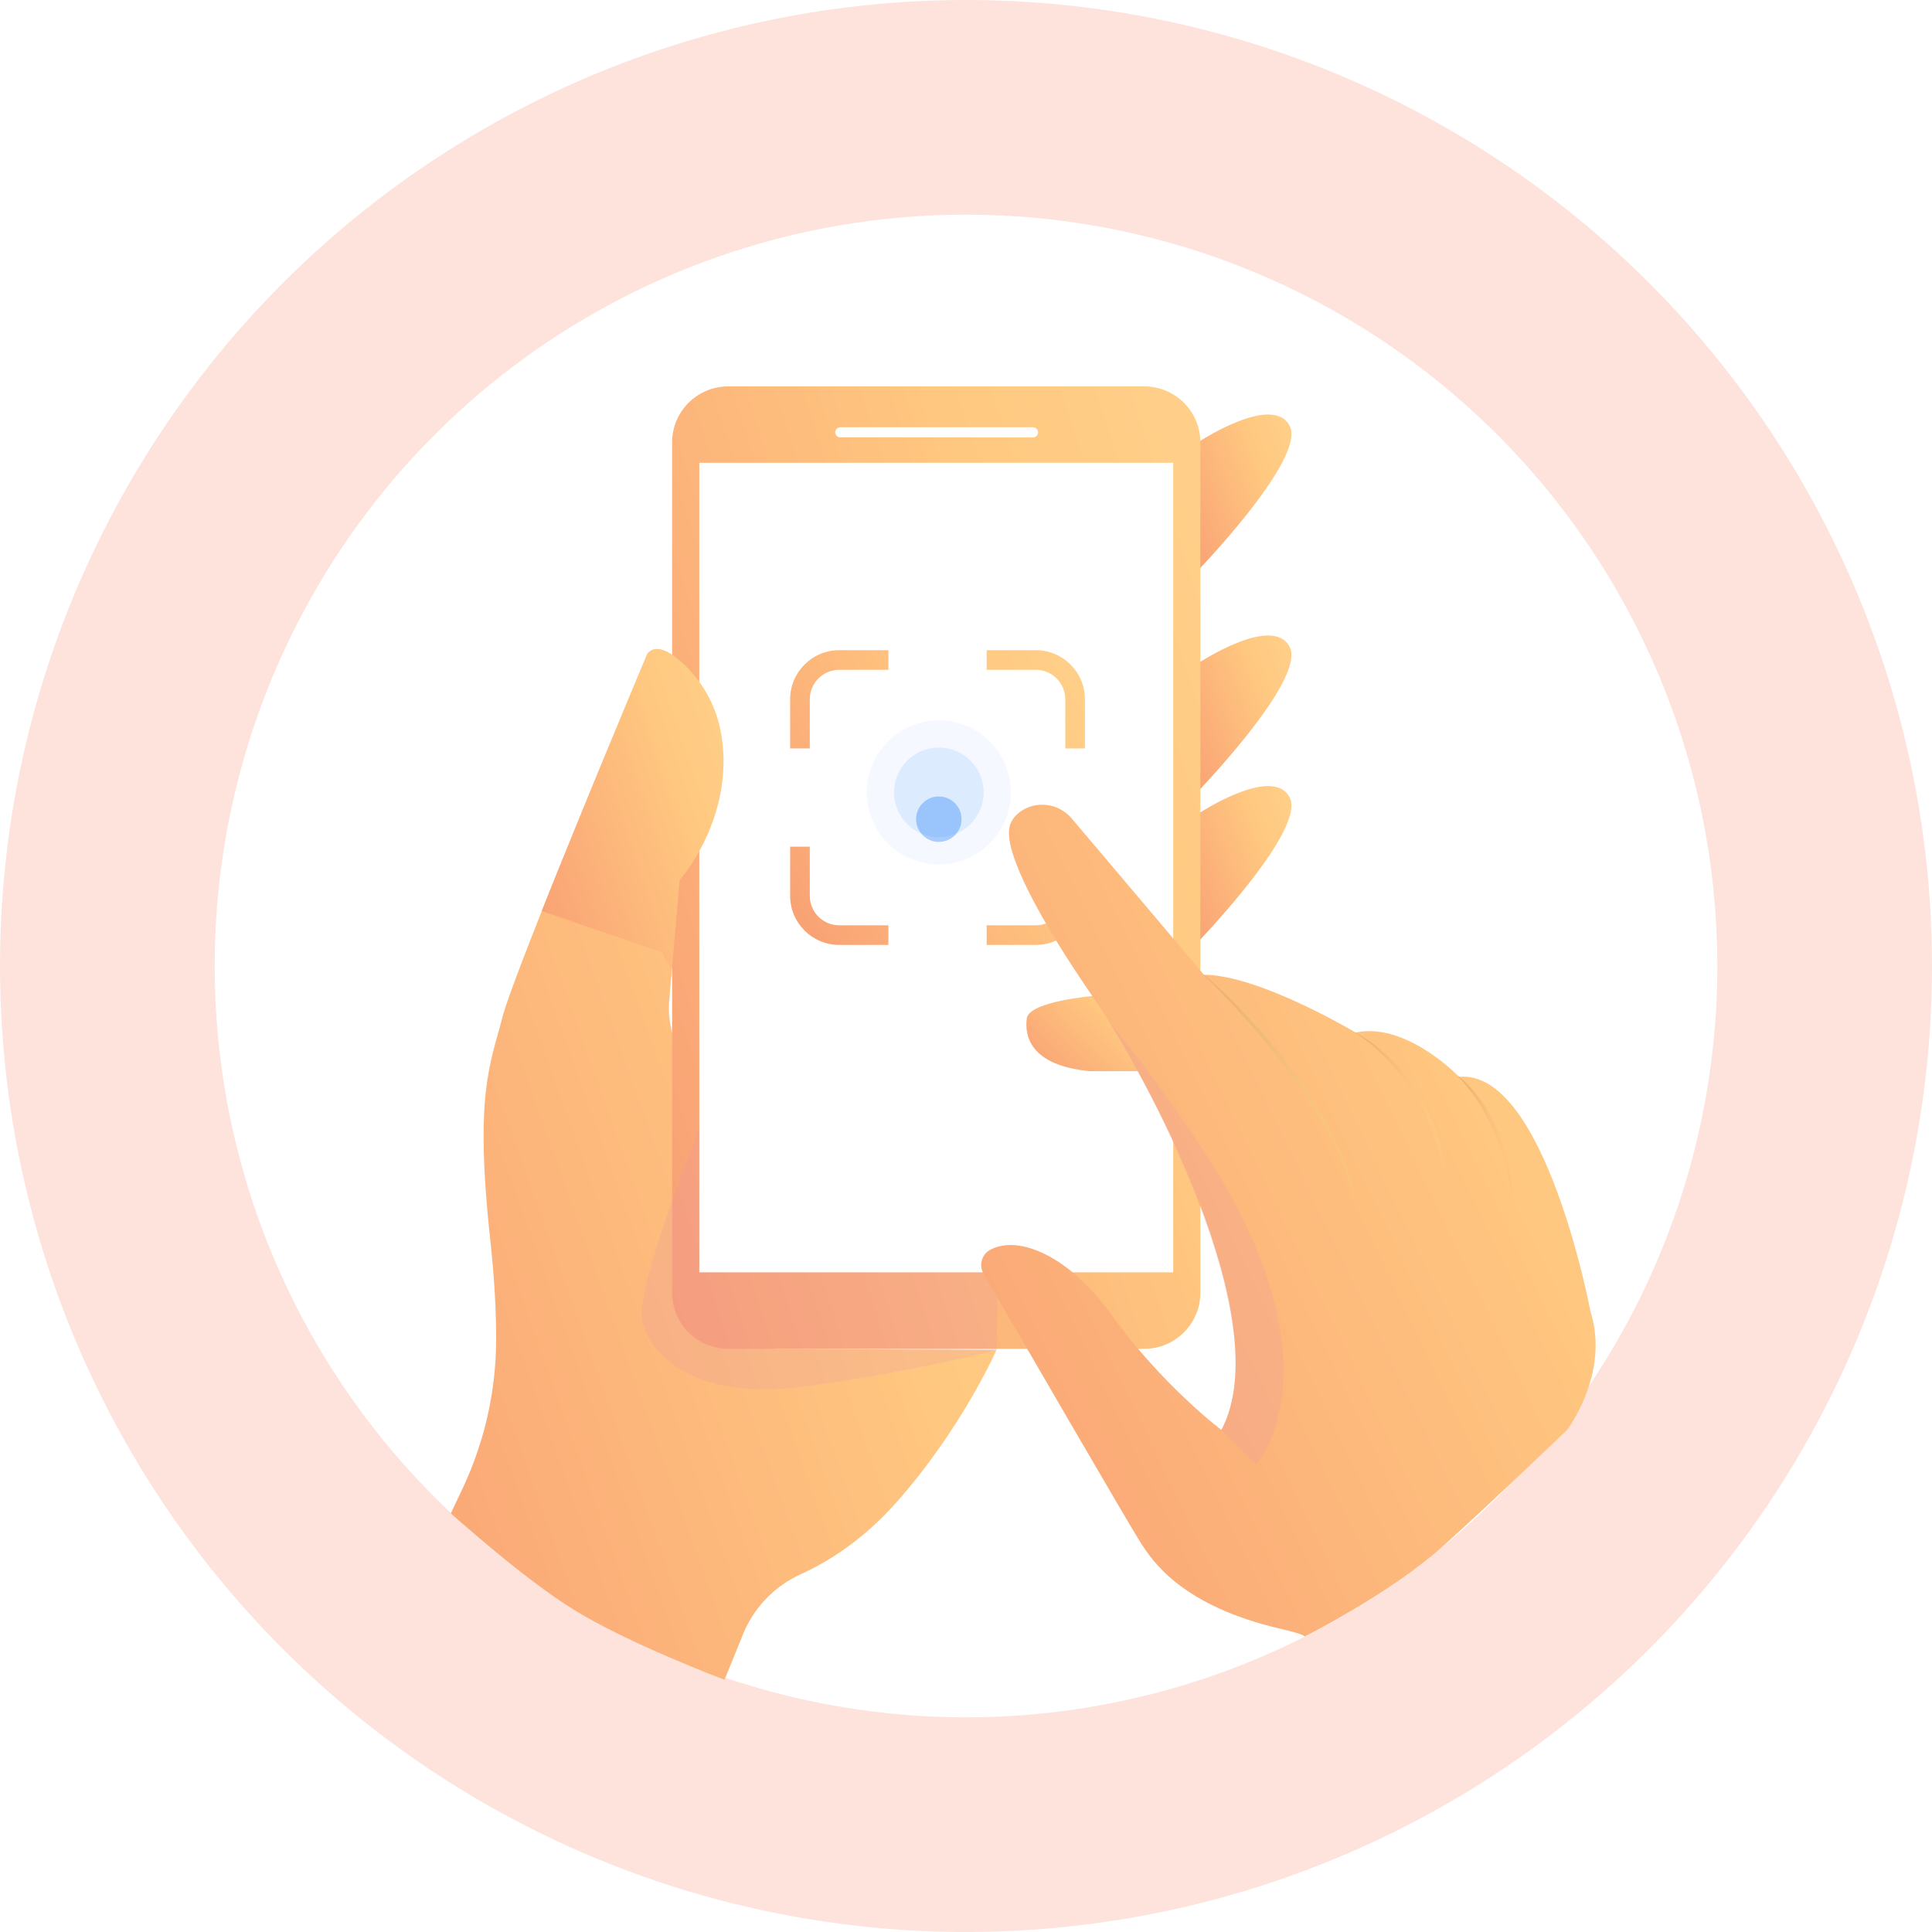 <?xml version="1.0" encoding="utf-8"?>
<svg width="160" height="160" viewBox="0 0 160 160" fill="none" xmlns="http://www.w3.org/2000/svg">
<circle cx="80" cy="80" r="80" fill="#FDE3DB"/>
<circle cx="80.001" cy="80" r="62.222" fill="white"/>
<path d="M37.334 125.333C37.334 125.333 43.242 130.672 47.557 133.333C52.117 136.145 60.001 139.111 60.001 139.111L61.429 135.605C62.301 133.259 64.081 131.379 66.358 130.348C68.506 129.377 71.394 127.612 74.191 124.472C79.639 118.359 82.528 111.795 82.528 111.795L64.165 111.704C64.165 111.704 65.816 101.434 56.692 87.787C55.714 86.328 55.27 84.578 55.423 82.828L56.287 72.879C56.287 72.879 62.492 65.949 58.686 57.353C58.686 57.353 55.049 52.317 53.604 54.159C53.604 54.159 42.616 80.329 41.615 84.227C40.614 88.116 39.276 90.561 40.614 102.794C40.965 106.034 41.095 108.731 41.087 110.955C41.08 115.219 40.124 119.421 38.306 123.28L37.334 125.333Z" fill="url(#paint0_linear_1938_1231)"/>
<path d="M99.095 36.707C99.095 36.707 105.369 32.505 106.806 35.271C108.242 38.037 98.652 47.833 98.652 47.833L99.095 36.707Z" fill="url(#paint1_linear_1938_1231)"/>
<path d="M99.095 55.008C99.095 55.008 105.369 50.805 106.806 53.572C108.242 56.337 98.652 66.133 98.652 66.133L99.095 55.008Z" fill="url(#paint2_linear_1938_1231)"/>
<path d="M99.095 67.477C99.095 67.477 105.369 63.274 106.806 66.04C108.242 68.806 98.652 78.602 98.652 78.602L99.095 67.477Z" fill="url(#paint3_linear_1938_1231)"/>
<path d="M94.763 32H60.307C57.74 32 55.661 34.078 55.661 36.646V93.977V107.058C55.661 109.648 57.763 111.704 60.307 111.704H94.763C97.323 111.704 99.41 109.625 99.41 107.058V49.727V36.646C99.41 34.055 97.308 32 94.763 32Z" fill="url(#paint4_linear_1938_1231)"/>
<path opacity="0.2" d="M58.799 91.203C58.799 91.203 52.564 106.455 53.175 109.343C53.779 112.231 57.561 116.082 66.838 114.799C76.115 113.515 82.534 111.796 82.534 111.796C82.534 111.796 82.924 91.211 82.534 90.164C82.144 89.117 65.463 81.713 64.806 81.713C64.148 81.713 58.799 91.203 58.799 91.203Z" fill="#EA94AD"/>
<path d="M97.162 38.326H57.914V105.369H97.162V38.326Z" fill="white"/>
<g clip-path="url(#clip0_1938_1231)">
<path d="M67.064 61.981V57.913H65.436V61.981H67.064ZM69.505 55.471H73.574V53.844H69.505V55.471ZM67.064 57.913C67.064 56.564 68.156 55.471 69.505 55.471V53.844C67.258 53.844 65.436 55.665 65.436 57.913H67.064ZM65.436 70.119V74.188H67.064V70.119H65.436ZM69.505 78.256H73.574V76.629H69.505V78.256ZM65.436 74.188C65.436 76.435 67.258 78.256 69.505 78.256V76.629C68.156 76.629 67.064 75.536 67.064 74.188H65.436ZM81.711 55.471H85.78V53.844H81.711V55.471ZM88.221 57.913V61.981H89.849V57.913H88.221ZM85.78 55.471C87.128 55.471 88.221 56.564 88.221 57.913H89.849C89.849 55.665 88.027 53.844 85.78 53.844V55.471ZM81.711 78.256H85.78V76.629H81.711V78.256ZM89.849 74.188V70.119H88.221V74.188H89.849ZM85.78 78.256C88.027 78.256 89.849 76.435 89.849 74.188H88.221C88.221 75.536 87.128 76.629 85.78 76.629V78.256Z" fill="url(#paint5_linear_1938_1231)"/>
<ellipse cx="77.75" cy="65.621" rx="5.969" ry="5.969" fill="#398AFA" fill-opacity="0.05"/>
<circle cx="77.751" cy="65.621" r="3.71" fill="#398AFA" fill-opacity="0.13"/>
<g filter="url(#filter0_d_1938_1231)">
<ellipse cx="77.749" cy="65.62" rx="1.882" ry="1.882" fill="#398AFA" fill-opacity="0.4"/>
</g>
</g>
<path d="M85.546 36.225H69.591C69.362 36.225 69.17 36.034 69.17 35.805C69.17 35.576 69.362 35.385 69.591 35.385H85.546C85.776 35.385 85.967 35.576 85.967 35.805C85.967 36.034 85.776 36.225 85.546 36.225Z" fill="white"/>
<path d="M54.881 78.886C54.881 78.886 55.118 79.764 55.653 80.2L56.287 72.88C56.287 72.88 60.849 67.783 59.749 60.906C59.374 58.553 58.197 56.383 56.409 54.809C55.385 53.907 54.262 53.311 53.605 54.152C53.605 54.152 48.439 66.461 44.863 75.447L54.881 78.886Z" fill="url(#paint6_linear_1938_1231)"/>
<path d="M90.52 82.484C90.52 82.484 85.217 82.928 85.034 84.341C84.85 85.747 85.255 88.23 90.261 88.712H95.442C95.442 88.712 93.891 84.41 93.967 84.265C94.043 84.112 90.52 82.484 90.52 82.484Z" fill="url(#paint7_linear_1938_1231)"/>
<path d="M82.016 103.497C81.297 103.879 81.045 104.788 81.458 105.491C83.895 109.693 93.593 126.412 94.472 127.772C95.473 129.331 97.918 132.999 106.033 134.886C108.445 135.447 108.001 135.555 108.001 135.555C108.001 135.555 115.112 131.999 119.556 127.999C123.623 124.339 129.778 118.42 129.778 118.42C129.778 118.42 133.334 113.777 131.725 108.639C131.725 108.639 127.942 88.513 120.828 89.177C120.828 89.177 116.487 84.615 112.269 85.51C112.269 85.51 104.26 80.726 99.706 80.726L88.755 67.782C87.67 66.499 85.76 66.254 84.43 67.27C84.002 67.599 83.674 68.034 83.582 68.608C83.246 70.716 86.028 76.058 90.475 82.507C94.922 88.956 105.934 109.411 101.15 118.42C101.15 118.42 96.26 114.752 92.034 108.861C88.481 103.932 84.316 102.266 82.016 103.497Z" fill="url(#paint8_linear_1938_1231)"/>
<path d="M99.737 80.742C101.189 81.988 102.549 83.332 103.841 84.754C105.125 86.144 106.347 87.673 107.463 89.216C108.487 90.637 109.687 92.548 110.451 94.137C111.49 96.238 111.949 97.797 112.262 99.585L112.231 99.593C111.842 97.728 111.1 95.956 110.222 94.259C109.618 93.067 108.418 91.088 107.196 89.415C106.087 87.864 104.895 86.374 103.642 84.93C102.465 83.577 100.991 81.988 99.714 80.773L99.737 80.742Z" fill="url(#paint9_linear_1938_1231)"/>
<path d="M112.186 85.481C113.37 86.084 114.425 86.932 115.357 87.88C117.107 89.645 118.544 92.067 119.262 94.795C119.553 96.002 119.736 96.827 119.767 98.738H119.736C119.629 97.423 119.384 96.124 119.018 94.864C118.215 92.243 116.947 90.004 115.174 88.055C114.333 87.139 113.241 86.153 112.186 85.503V85.481Z" fill="url(#paint10_linear_1938_1231)"/>
<path d="M120.737 89.094C121.784 89.881 122.839 91.279 123.351 92.227C124.535 94.259 125.093 96.421 125.193 98.737L125.162 98.744C124.719 96.169 124.276 94.702 123.076 92.379C122.686 91.6 121.67 90.064 120.722 89.117L120.737 89.094Z" fill="url(#paint11_linear_1938_1231)"/>
<path opacity="0.2" d="M91.789 84.539C96.695 92.417 105.498 110.526 101.142 118.427L104.031 121.277C104.031 121.277 111.336 113.185 99.713 95.351C97.008 91.202 94.319 87.611 91.789 84.539Z" fill="#EA94AD"/>
<defs>
<filter id="filter0_d_1938_1231" x="70.312" y="60.405" width="14.875" height="14.875" filterUnits="userSpaceOnUse" color-interpolation-filters="sRGB">
<feFlood flood-opacity="0" result="BackgroundImageFix"/>
<feColorMatrix in="SourceAlpha" type="matrix" values="0 0 0 0 0 0 0 0 0 0 0 0 0 0 0 0 0 0 127 0" result="hardAlpha"/>
<feOffset dy="2.222"/>
<feGaussianBlur stdDeviation="2.778"/>
<feColorMatrix type="matrix" values="0 0 0 0 0.224 0 0 0 0 0.541 0 0 0 0 0.98 0 0 0 0.63 0"/>
<feBlend mode="normal" in2="BackgroundImageFix" result="effect1_dropShadow_1938_1231"/>
<feBlend mode="normal" in="SourceGraphic" in2="effect1_dropShadow_1938_1231" result="shape"/>
</filter>
<linearGradient id="paint0_linear_1938_1231" x1="179.932" y1="-89.016" x2="-105.089" y2="12.819" gradientUnits="userSpaceOnUse">
<stop stop-color="#FFFAC0"/>
<stop offset="0.544" stop-color="#FFC880"/>
<stop offset="1" stop-color="#EF6262"/>
</linearGradient>
<linearGradient id="paint1_linear_1938_1231" x1="122.151" y1="12.535" x2="77.902" y2="28.696" gradientUnits="userSpaceOnUse">
<stop stop-color="#FFFAC0"/>
<stop offset="0.544" stop-color="#FFC880"/>
<stop offset="1" stop-color="#EF6262"/>
</linearGradient>
<linearGradient id="paint2_linear_1938_1231" x1="122.151" y1="30.835" x2="77.902" y2="46.997" gradientUnits="userSpaceOnUse">
<stop stop-color="#FFFAC0"/>
<stop offset="0.544" stop-color="#FFC880"/>
<stop offset="1" stop-color="#EF6262"/>
</linearGradient>
<linearGradient id="paint3_linear_1938_1231" x1="122.151" y1="43.304" x2="77.902" y2="59.466" gradientUnits="userSpaceOnUse">
<stop stop-color="#FFFAC0"/>
<stop offset="0.544" stop-color="#FFC880"/>
<stop offset="1" stop-color="#EF6262"/>
</linearGradient>
<linearGradient id="paint4_linear_1938_1231" x1="179.518" y1="-96.626" x2="-59.401" y2="-18.699" gradientUnits="userSpaceOnUse">
<stop stop-color="#FFFAC0"/>
<stop offset="0.544" stop-color="#FFC880"/>
<stop offset="1" stop-color="#EF6262"/>
</linearGradient>
<linearGradient id="paint5_linear_1938_1231" x1="134.551" y1="14.447" x2="25.538" y2="79.225" gradientUnits="userSpaceOnUse">
<stop stop-color="#FFFAC0"/>
<stop offset="0.544" stop-color="#FFC880"/>
<stop offset="1" stop-color="#EF6262"/>
</linearGradient>
<linearGradient id="paint6_linear_1938_1231" x1="87.492" y1="11.06" x2="5.854" y2="38.674" gradientUnits="userSpaceOnUse">
<stop stop-color="#FFFAC0"/>
<stop offset="0.544" stop-color="#FFC880"/>
<stop offset="1" stop-color="#EF6262"/>
</linearGradient>
<linearGradient id="paint7_linear_1938_1231" x1="114.562" y1="72.434" x2="82.901" y2="103.98" gradientUnits="userSpaceOnUse">
<stop stop-color="#FFFAC0"/>
<stop offset="0.544" stop-color="#FFC880"/>
<stop offset="1" stop-color="#EF6262"/>
</linearGradient>
<linearGradient id="paint8_linear_1938_1231" x1="254.659" y1="-55.332" x2="-45.752" y2="89.327" gradientUnits="userSpaceOnUse">
<stop stop-color="#FFFAC0"/>
<stop offset="0.544" stop-color="#FFC880"/>
<stop offset="1" stop-color="#EF6262"/>
</linearGradient>
<linearGradient id="paint9_linear_1938_1231" x1="135.238" y1="50.321" x2="69.68" y2="76.252" gradientUnits="userSpaceOnUse">
<stop stop-color="#FFFAC0"/>
<stop offset="0" stop-color="#9E9422"/>
<stop offset="0.544" stop-color="#FFC880"/>
<stop offset="1" stop-color="#743E3E"/>
</linearGradient>
<linearGradient id="paint10_linear_1938_1231" x1="133.647" y1="64.086" x2="92.585" y2="78.038" gradientUnits="userSpaceOnUse">
<stop stop-color="#FFFAC0"/>
<stop offset="0" stop-color="#9E9422"/>
<stop offset="0.544" stop-color="#FFC880"/>
<stop offset="1" stop-color="#743E3E"/>
</linearGradient>
<linearGradient id="paint11_linear_1938_1231" x1="133.378" y1="73.519" x2="108.27" y2="80.431" gradientUnits="userSpaceOnUse">
<stop stop-color="#FFFAC0"/>
<stop offset="0" stop-color="#9E9422"/>
<stop offset="0.544" stop-color="#FFC880"/>
<stop offset="1" stop-color="#743E3E"/>
</linearGradient>
<clipPath id="clip0_1938_1231">
<rect width="24.413" height="24.413" fill="white" transform="translate(65.436 53.844)"/>
</clipPath>
</defs>
</svg>
